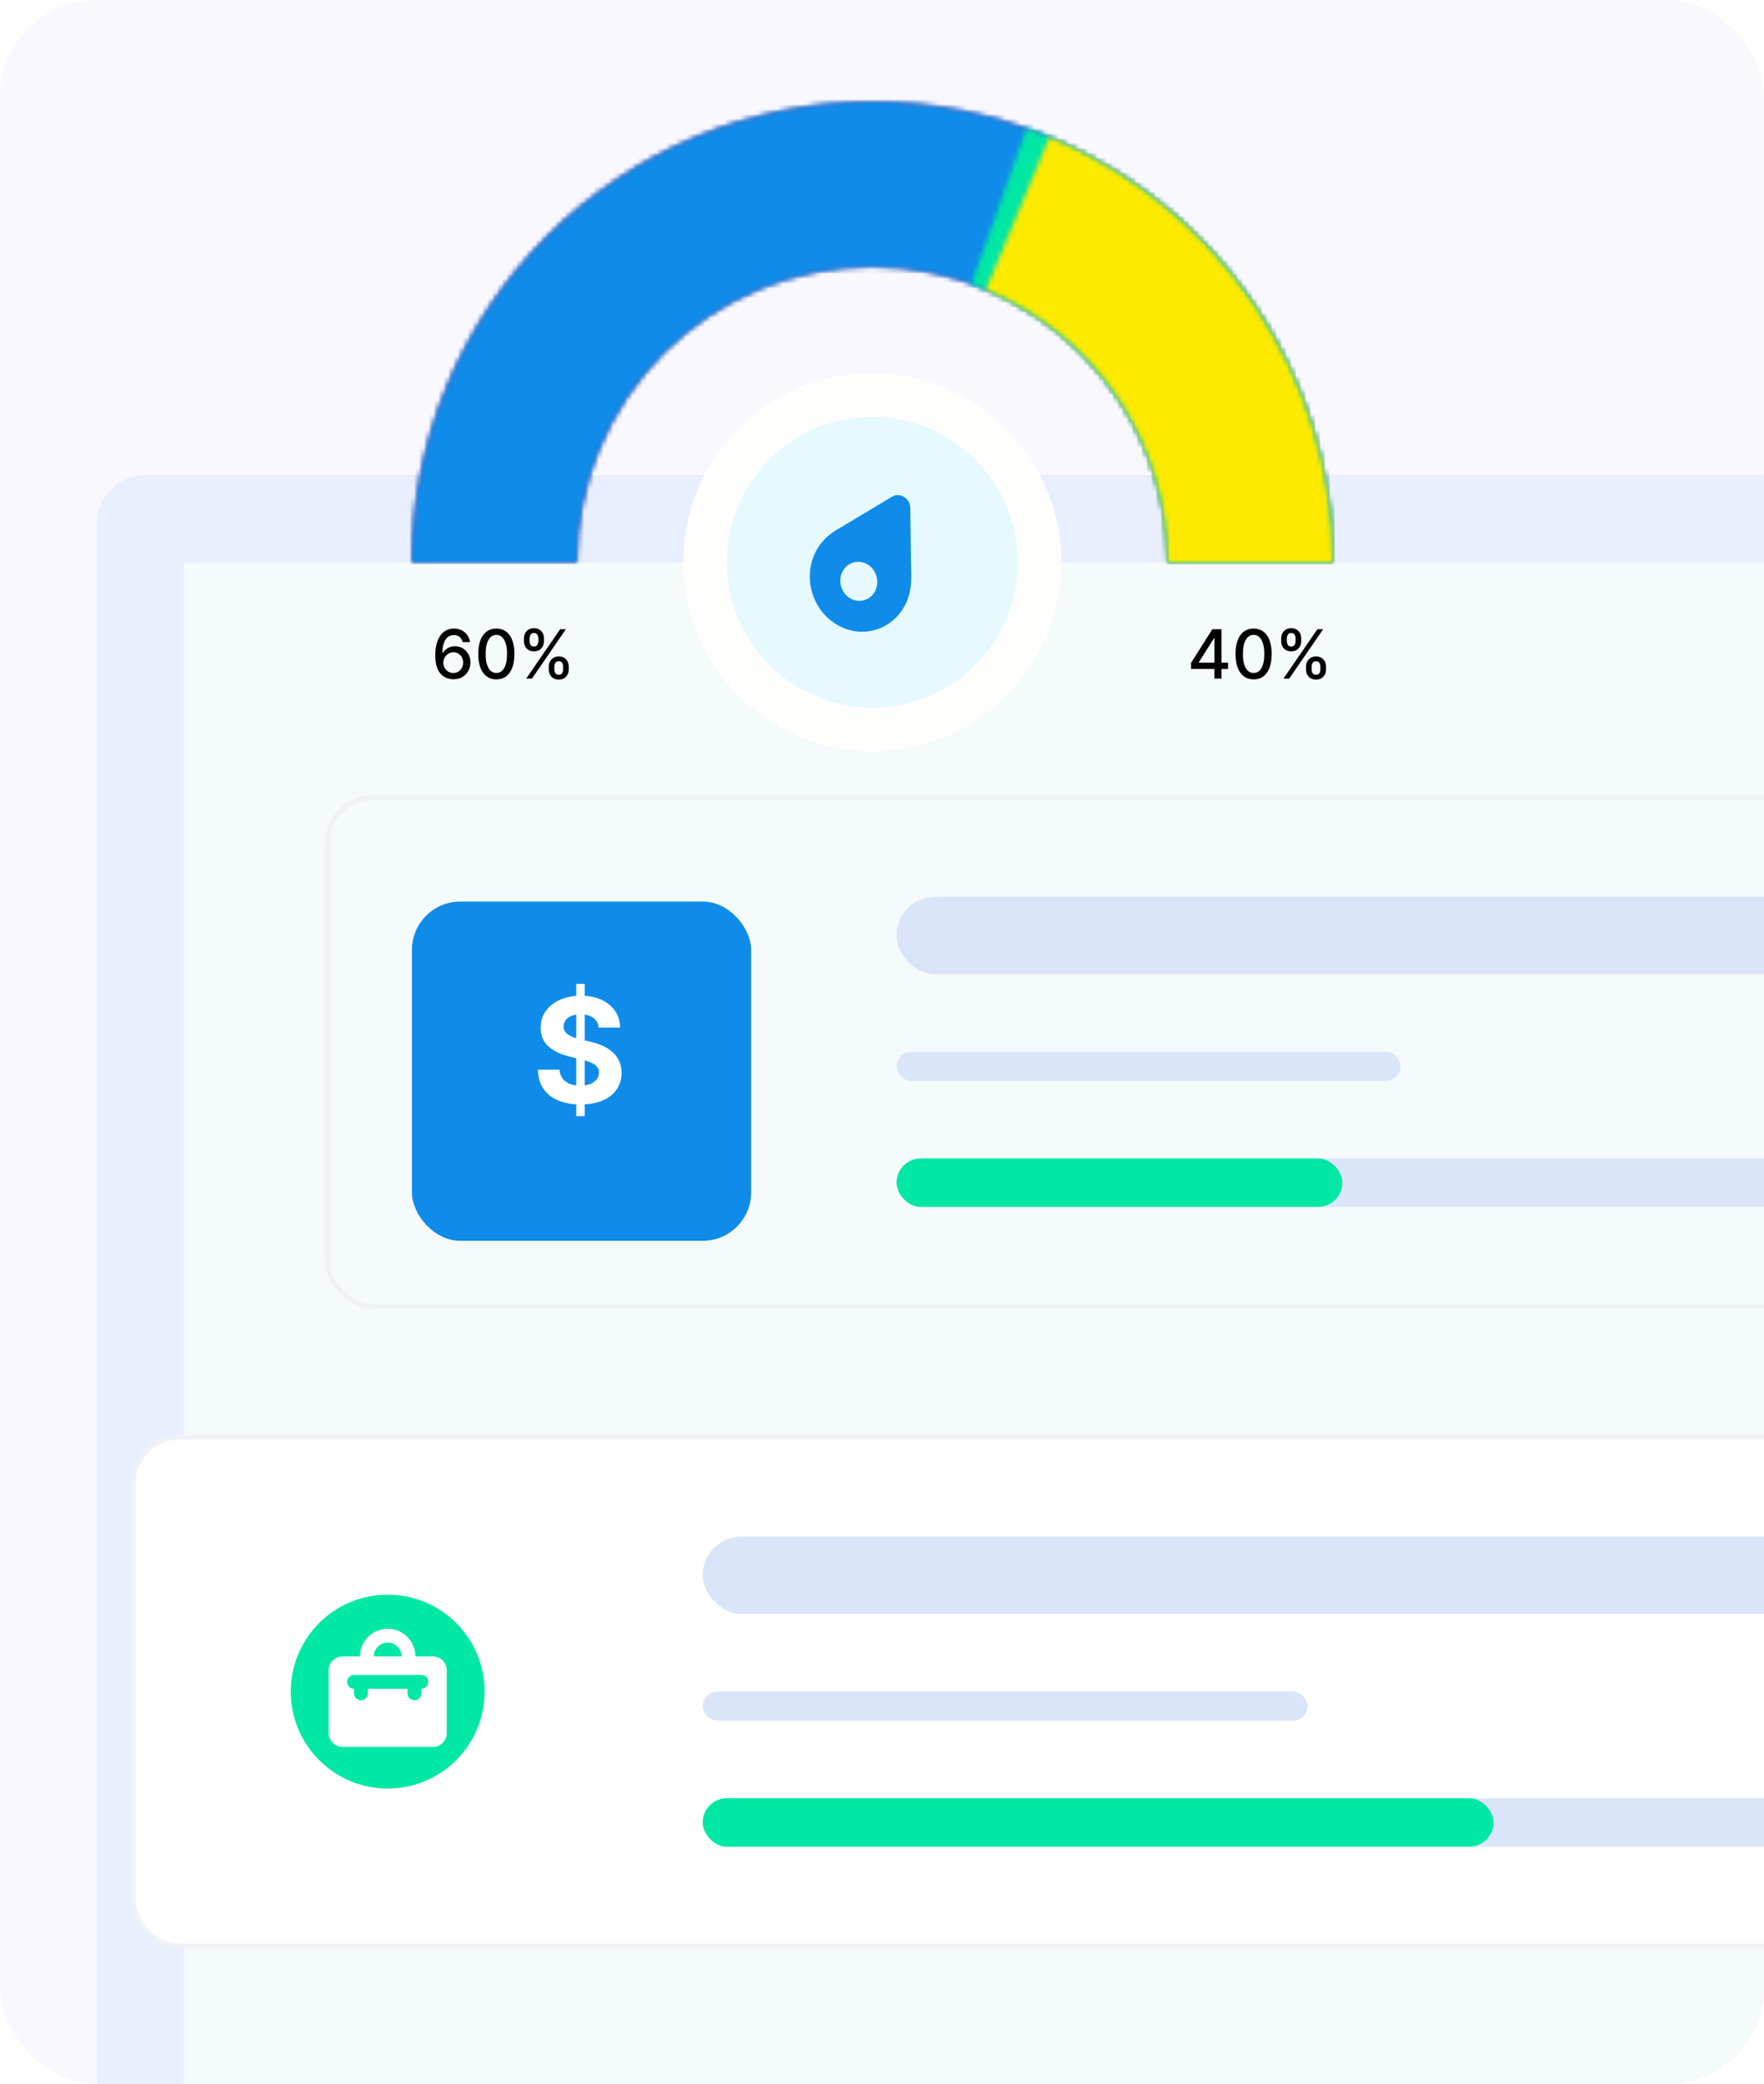 <svg width="364" height="430" viewBox="0 0 364 430" fill="none" xmlns="http://www.w3.org/2000/svg">
<g clip-path="url(#clip0_30_498)">
<rect width="364" height="430" rx="20" fill="#F9F8FE"/>
<rect x="20" y="98" width="353" height="351" rx="10" fill="#E9EFFC"/>
<rect x="38" y="116" width="326" height="314" fill="#F5FAFA"/>
<rect x="67.5" y="164.5" width="312" height="105" rx="9.5" stroke="#EFF2F7"/>
<g filter="url(#filter0_d_30_498)">
<rect x="85" y="182" width="70" height="70" rx="10" fill="#0F8CE9"/>
</g>
<rect x="185" y="239" width="190" height="10" rx="5" fill="#DBE5FA"/>
<rect x="185" y="239" width="92" height="10" rx="5" fill="#00E8A4"/>
<rect x="185" y="217" width="104" height="6" rx="3" fill="#DBE5FA"/>
<rect x="185" y="185" width="190" height="16" rx="8" fill="#DBE5FA"/>
<rect x="27.5" y="296.5" width="347" height="105" rx="9.5" fill="white" stroke="#EFF2F7"/>
<g filter="url(#filter1_d_30_498)">
<rect x="45" y="314" width="70" height="70" rx="10" fill="white"/>
</g>
<rect x="145" y="371" width="228" height="10" rx="5" fill="#DBE5FA"/>
<rect x="145" y="371" width="163.2" height="10" rx="5" fill="#00E8A4"/>
<rect x="145" y="349" width="124.8" height="6" rx="3" fill="#DBE5FA"/>
<rect x="145" y="317" width="228" height="16" rx="8" fill="#DBE5FA"/>
<g clip-path="url(#clip1_30_498)">
<path d="M86.951 345.553H73.049C72.26 345.553 71.621 346.192 71.621 346.981C71.621 347.77 72.26 348.409 73.049 348.409V349.361C73.049 350.15 73.689 350.79 74.478 350.79C75.266 350.79 75.906 350.15 75.906 349.361V348.409H84.094V349.361C84.094 350.15 84.734 350.79 85.522 350.79C86.311 350.79 86.951 350.15 86.951 349.361V348.409C87.739 348.409 88.379 347.77 88.379 346.981C88.379 346.192 87.74 345.553 86.951 345.553Z" fill="#00E8A4"/>
<path d="M80 338.888C78.422 338.888 77.144 340.167 77.144 341.744H82.856C82.856 340.167 81.578 338.888 80 338.888Z" fill="#00E8A4"/>
<path d="M80 329C68.954 329 60 337.954 60 349C60 360.046 68.954 369 80 369C91.046 369 100 360.046 100 349C100 337.954 91.046 329 80 329ZM92.188 357.55C92.188 359.127 90.909 360.406 89.331 360.406H70.669C69.091 360.406 67.812 359.127 67.812 357.55V344.601C67.812 343.023 69.091 341.744 70.669 341.744H74.287C74.287 338.589 76.845 336.031 80 336.031C83.155 336.031 85.713 338.589 85.713 341.744H89.331C90.909 341.744 92.187 343.023 92.187 344.601V357.55H92.188Z" fill="#00E8A4"/>
</g>
<mask id="path-19-inside-1_30_498" fill="white">
<path d="M275 116C275 103.524 272.543 91.171 267.769 79.645C262.994 68.119 255.997 57.646 247.175 48.825C238.354 40.003 227.881 33.006 216.355 28.231C204.829 23.457 192.476 21 180 21C167.524 21 155.171 23.457 143.645 28.231C132.119 33.006 121.646 40.003 112.825 48.825C104.003 57.646 97.006 68.119 92.231 79.645C87.457 91.171 85 103.524 85 116H119.013C119.013 107.991 120.591 100.061 123.655 92.661C126.72 85.262 131.213 78.539 136.876 72.876C142.539 67.213 149.262 62.72 156.661 59.655C164.061 56.591 171.991 55.013 180 55.013C188.009 55.013 195.939 56.591 203.339 59.655C210.738 62.72 217.461 67.213 223.124 72.876C228.787 78.539 233.28 85.262 236.345 92.661C239.409 100.061 240.987 107.991 240.987 116H275Z"/>
</mask>
<path d="M275 116C275 103.524 272.543 91.171 267.769 79.645C262.994 68.119 255.997 57.646 247.175 48.825C238.354 40.003 227.881 33.006 216.355 28.231C204.829 23.457 192.476 21 180 21C167.524 21 155.171 23.457 143.645 28.231C132.119 33.006 121.646 40.003 112.825 48.825C104.003 57.646 97.006 68.119 92.231 79.645C87.457 91.171 85 103.524 85 116H119.013C119.013 107.991 120.591 100.061 123.655 92.661C126.72 85.262 131.213 78.539 136.876 72.876C142.539 67.213 149.262 62.72 156.661 59.655C164.061 56.591 171.991 55.013 180 55.013C188.009 55.013 195.939 56.591 203.339 59.655C210.738 62.72 217.461 67.213 223.124 72.876C228.787 78.539 233.28 85.262 236.345 92.661C239.409 100.061 240.987 107.991 240.987 116H275Z" stroke="#52459F" stroke-width="68" mask="url(#path-19-inside-1_30_498)"/>
<mask id="path-20-inside-2_30_498" fill="white">
<path d="M275 116C275 90.804 264.991 66.641 247.175 48.825C229.359 31.009 205.196 21 180 21C154.804 21 130.641 31.009 112.825 48.825C95.009 66.641 85 90.804 85 116L119.03 116C119.03 99.83 125.454 84.322 136.888 72.888C148.322 61.454 163.83 55.03 180 55.03C196.17 55.03 211.678 61.454 223.112 72.888C234.546 84.322 240.97 99.83 240.97 116H275Z"/>
</mask>
<path d="M275 116C275 90.804 264.991 66.641 247.175 48.825C229.359 31.009 205.196 21 180 21C154.804 21 130.641 31.009 112.825 48.825C95.009 66.641 85 90.804 85 116L119.03 116C119.03 99.83 125.454 84.322 136.888 72.888C148.322 61.454 163.83 55.03 180 55.03C196.17 55.03 211.678 61.454 223.112 72.888C234.546 84.322 240.97 99.83 240.97 116H275Z" stroke="#0F8CE9" stroke-width="68" mask="url(#path-20-inside-2_30_498)"/>
<mask id="path-21-inside-3_30_498" fill="white">
<path d="M275 116C275 96.391 268.932 77.262 257.629 61.239C246.325 45.215 230.341 33.082 211.868 26.505L200.452 58.563C212.308 62.784 222.567 70.571 229.821 80.855C237.076 91.139 240.97 103.415 240.97 116H275Z"/>
</mask>
<path d="M275 116C275 96.391 268.932 77.262 257.629 61.239C246.325 45.215 230.341 33.082 211.868 26.505L200.452 58.563C212.308 62.784 222.567 70.571 229.821 80.855C237.076 91.139 240.97 103.415 240.97 116H275Z" stroke="#00E8A4" stroke-width="68" mask="url(#path-21-inside-3_30_498)"/>
<mask id="path-22-inside-4_30_498" fill="white">
<path d="M275 116C275 97.246 269.45 78.913 259.048 63.308C248.646 47.704 233.859 35.527 216.549 28.312L203.457 59.723C214.566 64.353 224.056 72.168 230.732 82.183C237.408 92.198 240.97 103.964 240.97 116H275Z"/>
</mask>
<path d="M275 116C275 97.246 269.45 78.913 259.048 63.308C248.646 47.704 233.859 35.527 216.549 28.312L203.457 59.723C214.566 64.353 224.056 72.168 230.732 82.183C237.408 92.198 240.97 103.964 240.97 116H275Z" stroke="#FEE900" stroke-width="68" mask="url(#path-22-inside-4_30_498)"/>
<path d="M93.534 140.139C93.08 140.133 92.633 140.05 92.192 139.891C91.754 139.732 91.356 139.466 90.999 139.095C90.641 138.724 90.354 138.225 90.138 137.599C89.926 136.972 89.82 136.19 89.82 135.252C89.82 134.364 89.908 133.575 90.084 132.886C90.263 132.196 90.52 131.615 90.854 131.141C91.189 130.663 91.594 130.3 92.067 130.052C92.541 129.803 93.073 129.679 93.663 129.679C94.27 129.679 94.808 129.798 95.279 130.037C95.75 130.276 96.131 130.605 96.423 131.026C96.718 131.447 96.905 131.926 96.984 132.463H95.468C95.365 132.039 95.162 131.692 94.856 131.424C94.552 131.156 94.154 131.021 93.663 131.021C92.918 131.021 92.336 131.346 91.918 131.996C91.504 132.645 91.295 133.549 91.292 134.705H91.367C91.542 134.417 91.758 134.172 92.013 133.969C92.271 133.764 92.56 133.607 92.878 133.497C93.199 133.384 93.537 133.328 93.892 133.328C94.482 133.328 95.016 133.472 95.493 133.761C95.974 134.046 96.356 134.44 96.641 134.944C96.926 135.448 97.069 136.024 97.069 136.674C97.069 137.324 96.921 137.912 96.626 138.439C96.335 138.966 95.924 139.384 95.394 139.692C94.863 139.997 94.243 140.146 93.534 140.139ZM93.529 138.847C93.92 138.847 94.27 138.75 94.578 138.558C94.886 138.366 95.13 138.107 95.309 137.783C95.488 137.458 95.577 137.095 95.577 136.694C95.577 136.303 95.49 135.946 95.314 135.625C95.142 135.304 94.903 135.048 94.598 134.859C94.296 134.67 93.952 134.576 93.564 134.576C93.269 134.576 92.996 134.632 92.744 134.745C92.495 134.858 92.276 135.013 92.087 135.212C91.898 135.411 91.749 135.64 91.64 135.898C91.534 136.154 91.481 136.424 91.481 136.709C91.481 137.09 91.569 137.443 91.744 137.768C91.923 138.093 92.167 138.354 92.475 138.553C92.787 138.749 93.138 138.847 93.529 138.847ZM102.425 140.169C101.639 140.166 100.968 139.959 100.411 139.548C99.854 139.137 99.428 138.538 99.133 137.753C98.838 136.967 98.691 136.021 98.691 134.914C98.691 133.81 98.838 132.867 99.133 132.085C99.432 131.303 99.859 130.706 100.416 130.295C100.976 129.884 101.646 129.679 102.425 129.679C103.203 129.679 103.871 129.886 104.428 130.3C104.985 130.711 105.411 131.308 105.706 132.09C106.004 132.869 106.153 133.81 106.153 134.914C106.153 136.024 106.006 136.972 105.711 137.758C105.416 138.54 104.99 139.138 104.433 139.553C103.876 139.964 103.207 140.169 102.425 140.169ZM102.425 138.842C103.114 138.842 103.653 138.505 104.04 137.832C104.431 137.16 104.627 136.187 104.627 134.914C104.627 134.069 104.537 133.355 104.358 132.771C104.183 132.185 103.929 131.741 103.598 131.439C103.27 131.134 102.879 130.982 102.425 130.982C101.738 130.982 101.2 131.32 100.809 131.996C100.418 132.672 100.22 133.645 100.217 134.914C100.217 135.763 100.305 136.48 100.481 137.067C100.66 137.65 100.913 138.093 101.241 138.394C101.569 138.692 101.964 138.842 102.425 138.842ZM113.232 138.091V137.554C113.232 137.17 113.311 136.818 113.47 136.5C113.633 136.179 113.868 135.922 114.176 135.729C114.488 135.534 114.864 135.436 115.305 135.436C115.755 135.436 116.133 135.532 116.438 135.724C116.743 135.917 116.973 136.174 117.129 136.495C117.288 136.817 117.368 137.17 117.368 137.554V138.091C117.368 138.475 117.288 138.828 117.129 139.15C116.97 139.468 116.737 139.725 116.428 139.92C116.123 140.113 115.749 140.209 115.305 140.209C114.857 140.209 114.479 140.113 114.171 139.92C113.863 139.725 113.629 139.468 113.47 139.15C113.311 138.828 113.232 138.475 113.232 138.091ZM114.39 137.554V138.091C114.39 138.376 114.458 138.634 114.594 138.866C114.73 139.098 114.967 139.214 115.305 139.214C115.639 139.214 115.873 139.098 116.006 138.866C116.138 138.634 116.205 138.376 116.205 138.091V137.554C116.205 137.269 116.14 137.01 116.011 136.778C115.885 136.546 115.649 136.43 115.305 136.43C114.973 136.43 114.738 136.546 114.599 136.778C114.46 137.01 114.39 137.269 114.39 137.554ZM108.111 132.264V131.727C108.111 131.343 108.19 130.99 108.349 130.668C108.512 130.347 108.747 130.09 109.055 129.898C109.367 129.705 109.743 129.609 110.184 129.609C110.635 129.609 111.013 129.705 111.317 129.898C111.622 130.09 111.853 130.347 112.009 130.668C112.164 130.99 112.242 131.343 112.242 131.727V132.264C112.242 132.649 112.163 133.002 112.004 133.323C111.848 133.641 111.616 133.898 111.308 134.094C111.003 134.286 110.628 134.382 110.184 134.382C109.733 134.382 109.354 134.286 109.045 134.094C108.741 133.898 108.509 133.641 108.349 133.323C108.19 133.002 108.111 132.649 108.111 132.264ZM109.274 131.727V132.264C109.274 132.549 109.34 132.808 109.473 133.04C109.609 133.272 109.846 133.388 110.184 133.388C110.515 133.388 110.747 133.272 110.88 133.04C111.016 132.808 111.084 132.549 111.084 132.264V131.727C111.084 131.442 111.019 131.184 110.89 130.952C110.761 130.72 110.525 130.604 110.184 130.604C109.853 130.604 109.617 130.72 109.478 130.952C109.342 131.184 109.274 131.442 109.274 131.727ZM108.583 140L115.583 129.818H116.771L109.771 140H108.583Z" fill="black"/>
<path d="M245.766 138.011V136.768L250.165 129.818H251.145V131.648H250.523L247.376 136.629V136.709H253.407V138.011H245.766ZM250.593 140V137.634L250.603 137.067V129.818H252.06V140H250.593ZM258.684 140.169C257.899 140.166 257.228 139.959 256.671 139.548C256.114 139.137 255.688 138.538 255.393 137.753C255.098 136.967 254.951 136.021 254.951 134.914C254.951 133.81 255.098 132.867 255.393 132.085C255.691 131.303 256.119 130.706 256.676 130.295C257.236 129.884 257.905 129.679 258.684 129.679C259.463 129.679 260.131 129.886 260.688 130.3C261.245 130.711 261.671 131.308 261.966 132.09C262.264 132.869 262.413 133.81 262.413 134.914C262.413 136.024 262.266 136.972 261.971 137.758C261.676 138.54 261.25 139.138 260.693 139.553C260.136 139.964 259.467 140.169 258.684 140.169ZM258.684 138.842C259.374 138.842 259.912 138.505 260.3 137.832C260.691 137.16 260.887 136.187 260.887 134.914C260.887 134.069 260.797 133.355 260.618 132.771C260.443 132.185 260.189 131.741 259.858 131.439C259.529 131.134 259.138 130.982 258.684 130.982C257.998 130.982 257.46 131.32 257.069 131.996C256.677 132.672 256.48 133.645 256.477 134.914C256.477 135.763 256.565 136.48 256.74 137.067C256.919 137.65 257.173 138.093 257.501 138.394C257.829 138.692 258.224 138.842 258.684 138.842ZM269.491 138.091V137.554C269.491 137.17 269.571 136.818 269.73 136.5C269.892 136.179 270.128 135.922 270.436 135.729C270.747 135.534 271.124 135.436 271.564 135.436C272.015 135.436 272.393 135.532 272.698 135.724C273.003 135.917 273.233 136.174 273.389 136.495C273.548 136.817 273.628 137.17 273.628 137.554V138.091C273.628 138.475 273.548 138.828 273.389 139.15C273.23 139.468 272.996 139.725 272.688 139.92C272.383 140.113 272.009 140.209 271.564 140.209C271.117 140.209 270.739 140.113 270.431 139.92C270.123 139.725 269.889 139.468 269.73 139.15C269.571 138.828 269.491 138.475 269.491 138.091ZM270.65 137.554V138.091C270.65 138.376 270.718 138.634 270.854 138.866C270.989 139.098 271.226 139.214 271.564 139.214C271.899 139.214 272.133 139.098 272.265 138.866C272.398 138.634 272.464 138.376 272.464 138.091V137.554C272.464 137.269 272.4 137.01 272.27 136.778C272.144 136.546 271.909 136.43 271.564 136.43C271.233 136.43 270.998 136.546 270.858 136.778C270.719 137.01 270.65 137.269 270.65 137.554ZM264.371 132.264V131.727C264.371 131.343 264.45 130.99 264.609 130.668C264.772 130.347 265.007 130.09 265.315 129.898C265.627 129.705 266.003 129.609 266.444 129.609C266.894 129.609 267.272 129.705 267.577 129.898C267.882 130.09 268.113 130.347 268.268 130.668C268.424 130.99 268.502 131.343 268.502 131.727V132.264C268.502 132.649 268.422 133.002 268.263 133.323C268.108 133.641 267.876 133.898 267.567 134.094C267.262 134.286 266.888 134.382 266.444 134.382C265.993 134.382 265.613 134.286 265.305 134.094C265 133.898 264.768 133.641 264.609 133.323C264.45 133.002 264.371 132.649 264.371 132.264ZM265.534 131.727V132.264C265.534 132.549 265.6 132.808 265.733 133.04C265.869 133.272 266.106 133.388 266.444 133.388C266.775 133.388 267.007 133.272 267.14 133.04C267.276 132.808 267.344 132.549 267.344 132.264V131.727C267.344 131.442 267.279 131.184 267.15 130.952C267.02 130.72 266.785 130.604 266.444 130.604C266.112 130.604 265.877 130.72 265.738 130.952C265.602 131.184 265.534 131.442 265.534 131.727ZM264.843 140L271.843 129.818H273.031L266.031 140H264.843Z" fill="black"/>
<circle cx="180" cy="116" r="39" fill="#FEFEFD"/>
<circle cx="180" cy="116" r="30" fill="#E6F9FD"/>
<path d="M172.48 128.757C177.533 131.897 183.885 130.197 186.699 124.952C187.68 123.123 188.054 121.027 188.041 119.106L187.825 104.714C187.826 103.783 187.261 102.966 186.552 102.525C185.842 102.085 184.939 101.989 184.155 102.433L172.47 109.421C170.911 110.366 169.434 111.735 168.436 113.595C165.622 118.84 167.427 125.617 172.48 128.757ZM179.068 116.476C180.903 117.617 181.567 120.104 180.546 122.009C179.524 123.914 177.19 124.538 175.355 123.398C173.52 122.257 172.856 119.77 173.878 117.865C174.903 115.954 177.233 115.336 179.068 116.476Z" fill="#0F8CE9"/>
<path d="M118.905 230.273V203H120.652V230.273H118.905ZM123.539 212.002C123.454 211.143 123.088 210.475 122.442 209.999C121.795 209.523 120.918 209.286 119.81 209.286C119.058 209.286 118.422 209.392 117.903 209.605C117.385 209.811 116.987 210.099 116.71 210.468C116.44 210.837 116.305 211.256 116.305 211.725C116.291 212.116 116.373 212.457 116.55 212.748C116.735 213.039 116.987 213.291 117.307 213.504C117.626 213.71 117.996 213.891 118.415 214.048C118.834 214.197 119.281 214.325 119.757 214.431L121.717 214.9C122.669 215.113 123.543 215.397 124.338 215.752C125.134 216.107 125.822 216.544 126.405 217.063C126.987 217.581 127.438 218.192 127.758 218.895C128.085 219.598 128.251 220.404 128.259 221.313C128.251 222.648 127.911 223.806 127.236 224.786C126.568 225.759 125.602 226.516 124.338 227.055C123.081 227.588 121.565 227.854 119.789 227.854C118.028 227.854 116.494 227.585 115.187 227.045C113.887 226.505 112.871 225.706 112.14 224.648C111.415 223.582 111.036 222.265 111 220.695H115.464C115.513 221.427 115.723 222.038 116.092 222.528C116.469 223.011 116.969 223.376 117.594 223.625C118.227 223.866 118.94 223.987 119.736 223.987C120.517 223.987 121.195 223.874 121.771 223.646C122.353 223.419 122.804 223.103 123.124 222.698C123.443 222.293 123.603 221.828 123.603 221.303C123.603 220.813 123.457 220.401 123.166 220.067C122.882 219.733 122.463 219.449 121.909 219.214C121.362 218.98 120.691 218.767 119.896 218.575L117.52 217.979C115.68 217.531 114.228 216.832 113.163 215.88C112.097 214.928 111.568 213.646 111.575 212.034C111.568 210.713 111.92 209.559 112.63 208.572C113.347 207.585 114.331 206.814 115.581 206.26C116.831 205.706 118.251 205.429 119.842 205.429C121.462 205.429 122.875 205.706 124.082 206.26C125.297 206.814 126.241 207.585 126.916 208.572C127.591 209.559 127.939 210.702 127.96 212.002H123.539Z" fill="white"/>
</g>
<defs>
<filter id="filter0_d_30_498" x="76" y="177" width="88" height="88" filterUnits="userSpaceOnUse" color-interpolation-filters="sRGB">
<feFlood flood-opacity="0" result="BackgroundImageFix"/>
<feColorMatrix in="SourceAlpha" type="matrix" values="0 0 0 0 0 0 0 0 0 0 0 0 0 0 0 0 0 0 127 0" result="hardAlpha"/>
<feOffset dy="4"/>
<feGaussianBlur stdDeviation="4.5"/>
<feComposite in2="hardAlpha" operator="out"/>
<feColorMatrix type="matrix" values="0 0 0 0 0 0 0 0 0 0 0 0 0 0 0 0 0 0 0.05 0"/>
<feBlend mode="normal" in2="BackgroundImageFix" result="effect1_dropShadow_30_498"/>
<feBlend mode="normal" in="SourceGraphic" in2="effect1_dropShadow_30_498" result="shape"/>
</filter>
<filter id="filter1_d_30_498" x="36" y="309" width="88" height="88" filterUnits="userSpaceOnUse" color-interpolation-filters="sRGB">
<feFlood flood-opacity="0" result="BackgroundImageFix"/>
<feColorMatrix in="SourceAlpha" type="matrix" values="0 0 0 0 0 0 0 0 0 0 0 0 0 0 0 0 0 0 127 0" result="hardAlpha"/>
<feOffset dy="4"/>
<feGaussianBlur stdDeviation="4.5"/>
<feComposite in2="hardAlpha" operator="out"/>
<feColorMatrix type="matrix" values="0 0 0 0 0 0 0 0 0 0 0 0 0 0 0 0 0 0 0.05 0"/>
<feBlend mode="normal" in2="BackgroundImageFix" result="effect1_dropShadow_30_498"/>
<feBlend mode="normal" in="SourceGraphic" in2="effect1_dropShadow_30_498" result="shape"/>
</filter>
<clipPath id="clip0_30_498">
<rect width="364" height="430" rx="20" fill="white"/>
</clipPath>
<clipPath id="clip1_30_498">
<rect width="40" height="40" fill="white" transform="translate(60 329)"/>
</clipPath>
</defs>
</svg>
